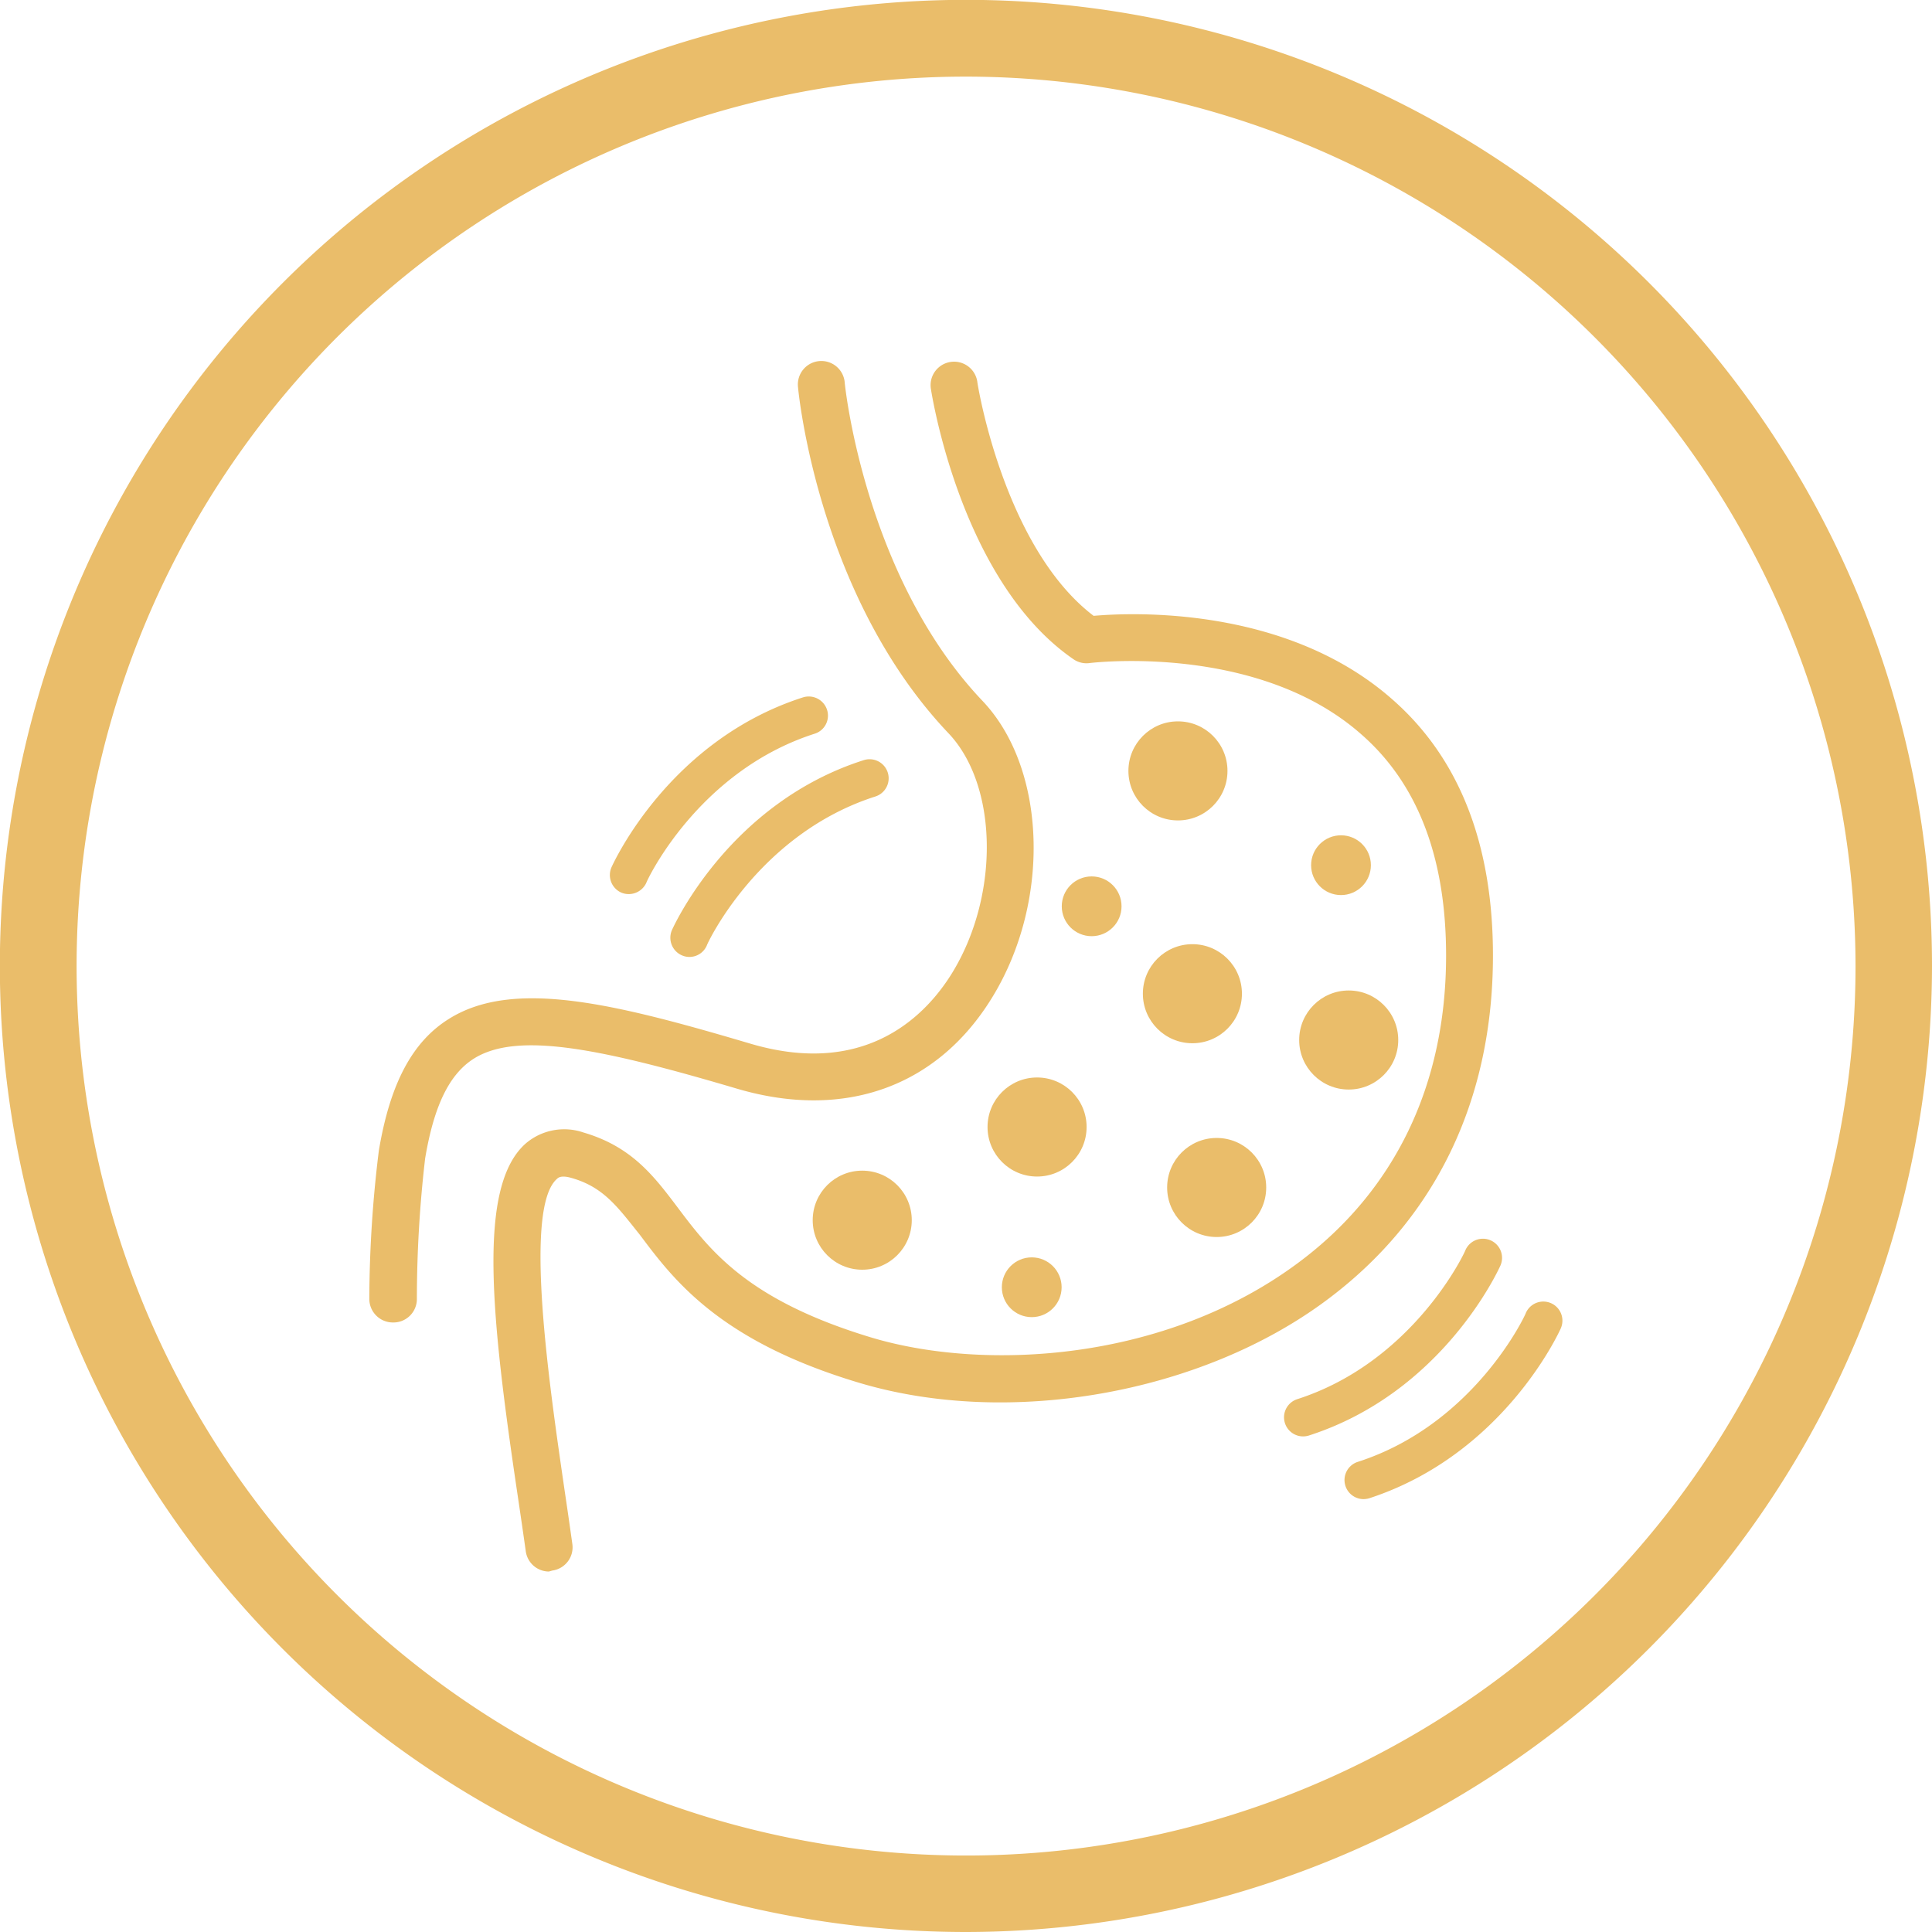 <svg xmlns="http://www.w3.org/2000/svg" viewBox="0 0 137.69 137.69"><defs><style>.cls-1{fill:#eabd6a;}</style></defs><g id="Layer_2" data-name="Layer 2"><g id="Layer_1-2" data-name="Layer 1"><path class="cls-1" d="M68.85,137.69a68.85,68.85,0,1,1,68.84-68.84A68.92,68.92,0,0,1,68.85,137.69Zm0-132.23a63.39,63.39,0,1,0,63.39,63.39A63.45,63.45,0,0,0,68.85,5.46Z"/><path class="cls-1" d="M39.12,112a1.67,1.67,0,0,1-1.65-1.45c-.17-1.22-.36-2.51-.56-3.86C35,93.86,34,84.57,37.46,81.5a4.22,4.22,0,0,1,4.12-.79c3.42,1,5,3.07,6.69,5.31,2.34,3.11,5,6.65,13.89,9.32,8,2.38,20.86,1.73,30.37-5.35,6.89-5.12,10.53-12.69,10.53-21.89,0-6.94-2-12.25-6.07-15.79-7.39-6.5-19.18-5.07-19.3-5.06A1.63,1.63,0,0,1,76.53,47c-8-5.48-10.1-18.74-10.19-19.3a1.67,1.67,0,0,1,3.31-.5c0,.12,1.87,11.8,8.29,16.69,2.84-.25,13.72-.69,21.25,5.92C104,54,106.4,60.15,106.4,68.1c0,10.3-4.1,18.8-11.87,24.57-8.94,6.66-22.65,9.08-33.33,5.87C51.25,95.56,48,91.2,45.6,88,44,86,43,84.58,40.69,83.94c-.71-.2-.92,0-1,.08-2.39,2.1-.55,14.64.54,22.14.2,1.35.39,2.66.56,3.88a1.67,1.67,0,0,1-1.43,1.89Z"/><path class="cls-1" d="M39.12,111.47a1.19,1.19,0,0,1-1.18-1c-.16-1.14-.56-3.87-.56-3.87-1.85-12.63-2.9-21.8.4-24.71A3.44,3.44,0,0,1,40.14,81a4.84,4.84,0,0,1,1.32.19c3.26.91,4.8,3,6.43,5.13C50.28,89.48,53,93.08,62,95.79a33.17,33.17,0,0,0,9.37,1.27c4.65,0,13.61-.87,21.43-6.69,7-5.22,10.71-12.91,10.71-22.27,0-7.08-2.09-12.51-6.22-16.15-5.26-4.63-12.7-5.32-16.67-5.32a25.25,25.25,0,0,0-3,.15h-.09a1.17,1.17,0,0,1-.74-.2c-7.83-5.35-9.91-18.43-10-19a1.2,1.2,0,0,1,1-1.36h0a1.23,1.23,0,0,1,1.33,1c0,.12,1.9,12,8.47,17l.15.11.18,0c.59,0,1.55-.11,2.76-.11C85,44.22,93,45,98.88,50.14c4.67,4.11,7.05,10.15,7.05,18,0,10.14-4,18.51-11.68,24.19-6,4.5-14.63,7.18-23,7.18a34.56,34.56,0,0,1-9.94-1.38c-9.79-2.94-13-7.22-15.35-10.35-1.56-2.08-2.68-3.57-5.16-4.26a2.59,2.59,0,0,0-.67-.1,1.09,1.09,0,0,0-.8.29c-2.37,2.09-1.1,12.29.4,22.56.22,1.45.4,2.7.56,3.88a1.2,1.2,0,0,1-1,1.35Z"/><path class="cls-1" d="M28,94.25a1.68,1.68,0,0,1-1.68-1.67A87.91,87.91,0,0,1,27,82c.8-4.77,2.38-7.76,5-9.39,4.6-2.88,11.81-1.09,21.48,1.77,8.32,2.46,12.59-2.12,14.39-5.06,3.38-5.53,3.26-13.35-.28-17.07-9.21-9.7-10.67-24.08-10.72-24.69a1.67,1.67,0,0,1,3.33-.32c0,.14,1.41,13.86,9.82,22.71,4.57,4.81,4.89,14.28.7,21.12-3.91,6.4-10.55,8.77-18.19,6.52-9.77-2.89-15.66-4.08-18.75-2.15-1.75,1.1-2.85,3.35-3.48,7.11a87.08,87.08,0,0,0-.59,10A1.67,1.67,0,0,1,28,94.25Z"/><path class="cls-1" d="M28,93.78a1.2,1.2,0,0,1-1.2-1.2,88.65,88.65,0,0,1,.63-10.49c.77-4.62,2.29-7.5,4.78-9.06a10.42,10.42,0,0,1,5.68-1.39c4.19,0,9.68,1.52,15.42,3.21a16.3,16.3,0,0,0,4.64.72,11.88,11.88,0,0,0,10.28-6c3.49-5.7,3.34-13.78-.34-17.64-9.1-9.59-10.53-23.81-10.59-24.42a1.2,1.2,0,0,1,.27-.87,1.17,1.17,0,0,1,.81-.43h0a1.24,1.24,0,0,1,1.29,1.08c0,.13,1.47,14.07,9.95,23,4.43,4.66,4.72,13.88.64,20.54A13.94,13.94,0,0,1,58,78a18.82,18.82,0,0,1-5.32-.82C46.33,75.29,41.39,74,37.85,74a8.06,8.06,0,0,0-4.34,1c-1.87,1.17-3,3.53-3.69,7.43a86.26,86.26,0,0,0-.6,10.09A1.2,1.2,0,0,1,28,93.78Z"/><circle class="cls-1" cx="83.95" cy="54.94" r="3.53"/><circle class="cls-1" cx="83.95" cy="54.94" r="3.06"/><circle class="cls-1" cx="96.12" cy="74.12" r="3.53"/><path class="cls-1" d="M96.12,77.17a3.06,3.06,0,1,1,3.06-3A3.06,3.06,0,0,1,96.12,77.17Z"/><circle class="cls-1" cx="95.57" cy="61.66" r="2.13"/><path class="cls-1" d="M95.57,63.32a1.66,1.66,0,1,1,1.66-1.66A1.66,1.66,0,0,1,95.57,63.32Z"/><circle class="cls-1" cx="73.53" cy="91.74" r="2.13"/><path class="cls-1" d="M73.53,93.39a1.66,1.66,0,1,1,1.66-1.65A1.66,1.66,0,0,1,73.53,93.39Z"/><circle class="cls-1" cx="77.8" cy="64.59" r="2.13"/><circle class="cls-1" cx="77.8" cy="64.59" r="1.66"/><circle class="cls-1" cx="86.71" cy="84.63" r="3.53"/><path class="cls-1" d="M86.71,87.68a3.06,3.06,0,1,1,3.06-3.05A3.06,3.06,0,0,1,86.71,87.68Z"/><circle class="cls-1" cx="84.98" cy="70.82" r="3.53"/><path class="cls-1" d="M85,73.87A3.06,3.06,0,1,1,88,70.81,3.06,3.06,0,0,1,85,73.87Z"/><circle class="cls-1" cx="73.91" cy="80.32" r="3.53"/><path class="cls-1" d="M73.91,83.37a3,3,0,0,1-2.17-5.2,3.05,3.05,0,1,1,2.17,5.2Z"/><circle class="cls-1" cx="61.45" cy="86.96" r="3.53"/><path class="cls-1" d="M61.45,90A3.06,3.06,0,1,1,64.51,87,3.07,3.07,0,0,1,61.45,90Z"/><path class="cls-1" d="M92.86,102.37a1.36,1.36,0,0,1-.42-2.65c8.33-2.67,12-10.55,12-10.63a1.36,1.36,0,1,1,2.49,1.11c-.17.37-4.15,9.06-13.66,12.11A1.4,1.4,0,0,1,92.86,102.37Z"/><path class="cls-1" d="M92.86,101.9a.89.89,0,0,1-.27-1.73c8.42-2.7,12.13-10.55,12.28-10.88a.91.91,0,0,1,.82-.53.94.94,0,0,1,.36.08.89.89,0,0,1,.44,1.17c-.16.36-4.08,8.87-13.36,11.84A.86.86,0,0,1,92.86,101.9Z"/><path class="cls-1" d="M97.17,106.84a1.36,1.36,0,0,1-.42-2.65c8.36-2.68,12-10.55,12-10.63a1.36,1.36,0,0,1,2.48,1.12c-.16.36-4.14,9-13.65,12.1A1.51,1.51,0,0,1,97.17,106.84Z"/><path class="cls-1" d="M97.17,106.37a.89.89,0,0,1-.85-.62.89.89,0,0,1,.58-1.11c8.52-2.73,12.25-10.81,12.28-10.89a.89.89,0,0,1,.81-.51.94.94,0,0,1,.37.07.89.89,0,0,1,.44,1.17c-.16.36-4.08,8.87-13.36,11.85A.84.84,0,0,1,97.17,106.37Z"/><path class="cls-1" d="M49.13,68.2a1.37,1.37,0,0,1-1.24-1.92c.17-.37,4.14-9.06,13.65-12.1a1.36,1.36,0,1,1,.83,2.59c-8.36,2.68-12,10.54-12,10.62A1.35,1.35,0,0,1,49.13,68.2Z"/><path class="cls-1" d="M49.13,67.72a.78.78,0,0,1-.36-.08.9.9,0,0,1-.45-1.17c.16-.36,4.09-8.87,13.37-11.84a.75.75,0,0,1,.26,0,.88.88,0,0,1,.85.61.89.89,0,0,1-.06.68.87.87,0,0,1-.51.43C53.7,59.05,50,67.12,49.94,67.2A.88.88,0,0,1,49.13,67.72Z"/><path class="cls-1" d="M44.82,63.72a1.35,1.35,0,0,1-.55-.11,1.37,1.37,0,0,1-.69-1.8c.17-.37,4.14-9.06,13.65-12.11a1.37,1.37,0,0,1,1.71.88,1.35,1.35,0,0,1-.88,1.71c-8.36,2.68-12,10.55-12,10.63A1.38,1.38,0,0,1,44.82,63.72Z"/><path class="cls-1" d="M44.83,63.25a1,1,0,0,1-.37-.08A.89.89,0,0,1,44,62c.16-.36,4.08-8.87,13.36-11.85a1.17,1.17,0,0,1,.27,0,.89.89,0,0,1,.27,1.73c-8.53,2.74-12.25,10.81-12.29,10.89A.89.89,0,0,1,44.83,63.25Z"/></g></g></svg>